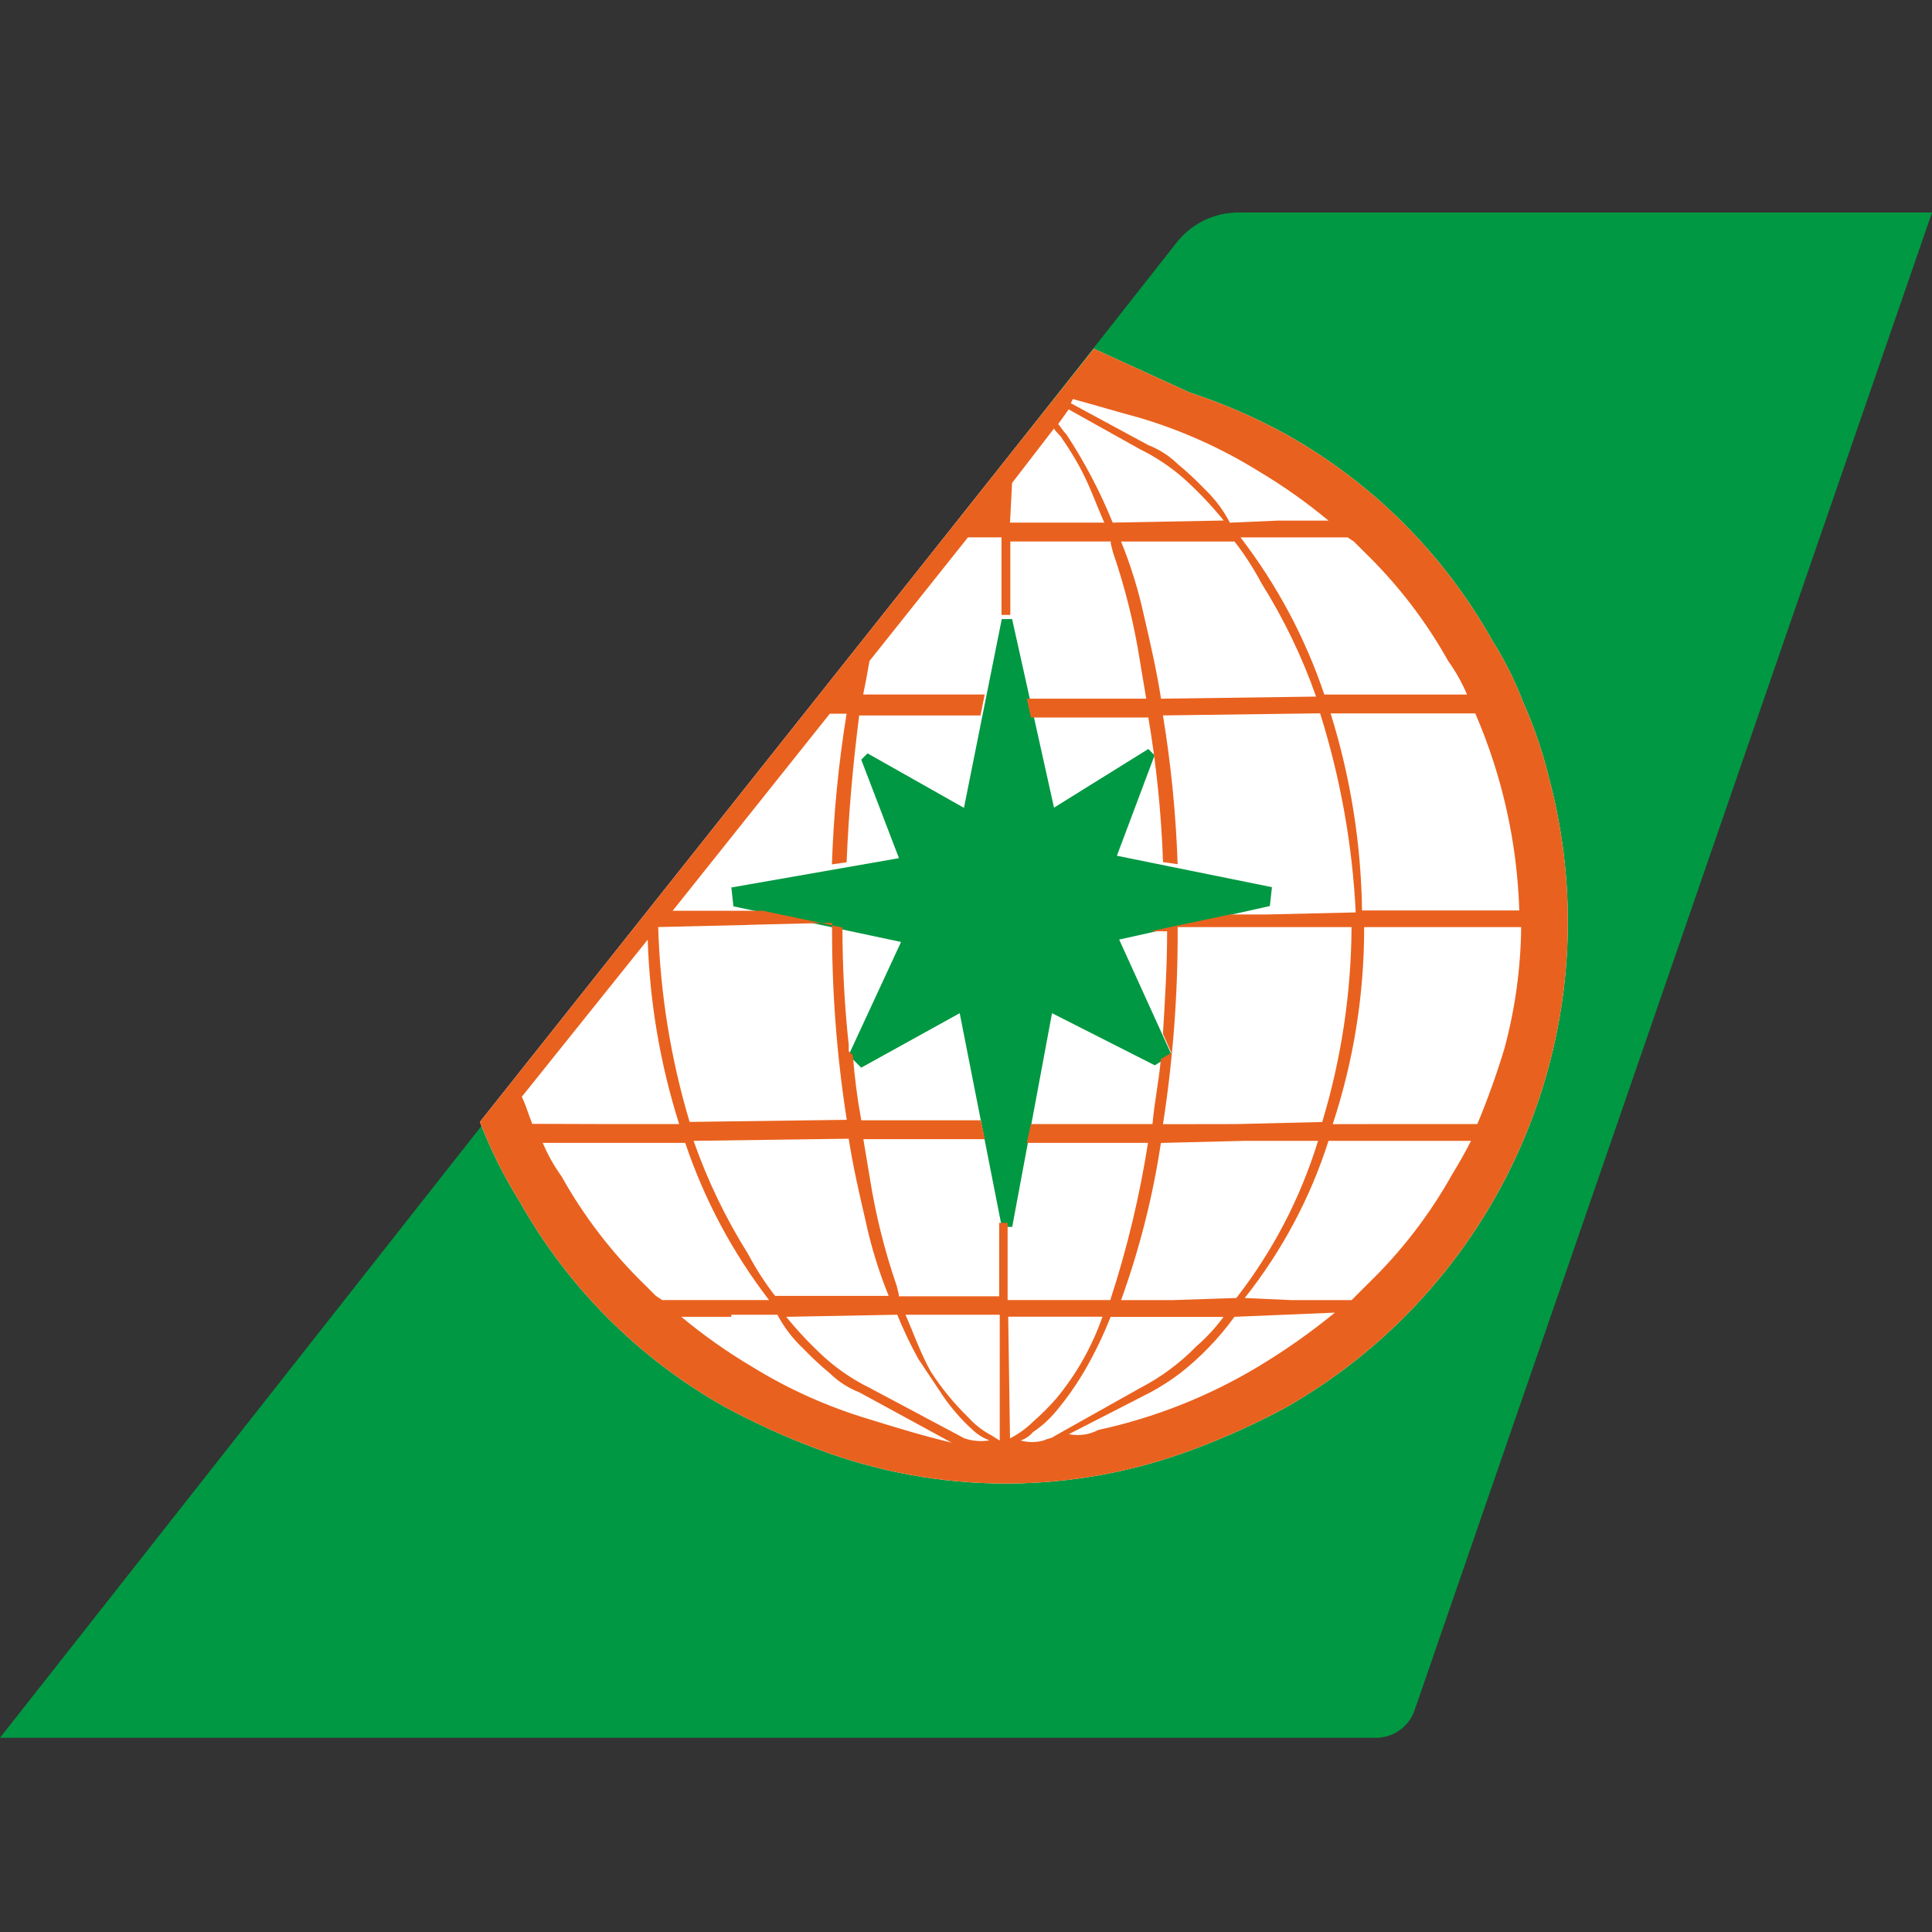 <?xml version="1.0" encoding="UTF-8"?>
<svg width="100px" height="100px" viewBox="0 0 100 100" version="1.1" xmlns="http://www.w3.org/2000/svg" xmlns:xlink="http://www.w3.org/1999/xlink">
    <rect x="0" y="0" width="100" height="100" fill="#333333" stroke="none"/>
    <!-- Generator: Sketch 58 (84663) - https://sketch.com -->
    <title>flight_icon/logo-br</title>
    <desc>Created with Sketch.</desc>
    <g id="flight_icon/logo-br" stroke="none" stroke-width="1" fill="none" fill-rule="evenodd">
        <g id="icon-br" transform="translate(0, 9)">
            <path d="M64.2,2 L100,2 L73.21,79.548 C72.899,80.411 72.067,80.976 71.15,80.948 L0,80.948 L60.846,3.626 C61.635,2.573 62.885,1.967 64.2,2 Z M25.38,49.722 L57.158,9.7 L61.822,11.218 C63.55,11.783 65.221,12.51 66.812,13.388 C71.264,15.888 74.942,19.566 77.442,24.018 C78.091,25.046 78.636,26.136 79.068,27.272 C79.615,28.497 80.051,29.769 80.37,31.072 C83.787,43.77 78.219,57.177 66.812,63.718 C65.273,64.551 63.679,65.276 62.04,65.888 C55.751,68.274 48.807,68.274 42.518,65.888 C40.879,65.276 39.285,64.551 37.746,63.718 C33.294,61.218 29.616,57.54 27.116,53.088 C26.411,52.037 25.828,50.909 25.38,49.726 L25.38,49.722 Z" id="Path_100" fill="#009842" fill-rule="nonzero"></path>
            <path d="M24.838,49.072 L56.616,9.05 L61.606,11.328 C63.334,11.893 65.005,12.62 66.596,13.498 C71.048,15.998 74.726,19.676 77.226,24.128 C77.875,25.156 78.42,26.246 78.852,27.382 C79.399,28.607 79.835,29.879 80.154,31.182 C83.571,43.88 78.003,57.287 66.596,63.828 C65.057,64.661 63.463,65.386 61.824,65.998 C55.535,68.384 48.591,68.384 42.302,65.998 C40.663,65.386 39.069,64.661 37.53,63.828 C33.078,61.328 29.4,57.65 26.9,53.198 C26.085,51.892 25.395,50.512 24.84,49.076 L24.838,49.072 Z" id="Path_101" fill="#FFFFFF"></path>
            <polygon id="Path_102" fill="#009842" points="52.386 23.042 54.556 32.804 59.436 29.768 59.762 30.094 57.81 35.294 65.836 36.92 65.728 37.896 57.928 39.632 60.64 45.598 59.772 46.14 54.452 43.442 52.392 54.504 51.852 54.504 49.674 43.442 44.576 46.262 43.926 45.612 46.638 39.756 37.962 37.912 37.854 36.936 46.53 35.418 44.578 30.32 44.904 29.994 49.894 32.814 51.852 23.042"></polygon>
            <path d="M24.838,49.072 L56.616,9.05 L61.606,11.328 C63.334,11.893 65.005,12.62 66.596,13.498 C71.048,15.998 74.726,19.676 77.226,24.128 C77.875,25.156 78.42,26.246 78.852,27.382 C79.399,28.607 79.835,29.879 80.154,31.182 C83.571,43.88 78.003,57.287 66.596,63.828 C65.057,64.661 63.463,65.386 61.824,65.998 C55.535,68.384 48.591,68.384 42.302,65.998 C40.663,65.386 39.069,64.661 37.53,63.828 C33.078,61.328 29.4,57.65 26.9,53.198 C26.085,51.892 25.395,50.512 24.84,49.076 L24.838,49.072 Z M32.214,50.156 L28.092,50.156 C28.352,50.769 28.679,51.351 29.068,51.892 C30.231,53.974 31.693,55.874 33.406,57.532 L33.948,58.074 L34.274,58.29 L39.806,58.29 C37.92,55.838 36.454,53.089 35.468,50.156 L32.214,50.156 Z M30.814,49.18 L35.152,49.18 C34.173,46.089 33.626,42.877 33.526,39.636 L27.008,47.77 C27.224,48.204 27.334,48.638 27.55,49.17 L30.814,49.18 Z M38.732,38.876 L34.068,38.984 C34.168,42.403 34.714,45.793 35.694,49.07 L43.828,48.962 C43.301,45.588 43.047,42.177 43.068,38.762 L38.73,38.87 L38.732,38.876 Z M37.864,59.158 L35.264,59.158 C36.422,60.121 37.656,60.991 38.952,61.758 C40.849,62.925 42.891,63.836 45.026,64.47 C46.426,64.904 47.846,65.338 49.256,65.67 L44.484,63.07 C43.918,62.849 43.402,62.517 42.966,62.094 C42.475,61.687 42.007,61.252 41.566,60.792 C41.03,60.289 40.581,59.7 40.238,59.05 L37.854,59.05 L37.854,59.158 L37.864,59.158 Z M42.31,58.074 L45.998,58.074 C45.484,56.81 45.083,55.504 44.798,54.17 C44.472,52.77 44.148,51.35 43.93,49.94 L35.9,50.05 C36.619,52.101 37.565,54.065 38.72,55.906 C39.123,56.668 39.591,57.395 40.12,58.076 L42.31,58.074 Z M51.746,59.05 L46.866,59.05 C47.3,60.026 47.626,61.002 48.168,61.978 C48.725,62.846 49.38,63.646 50.12,64.364 C50.431,64.711 50.797,65.004 51.204,65.232 C51.42,65.34 51.53,65.448 51.746,65.558 L51.746,59.05 L51.746,59.05 Z M50.228,64.906 C49.705,64.415 49.236,63.87 48.828,63.28 L47.526,61.328 C47.121,60.59 46.759,59.83 46.442,59.05 L40.694,59.158 C41.324,59.933 42.013,60.659 42.754,61.328 C43.443,61.932 44.209,62.442 45.032,62.846 L49.912,65.446 C50.33,65.589 50.778,65.626 51.214,65.554 C50.843,65.416 50.509,65.193 50.238,64.904 L50.228,64.906 Z M52.278,18.05 L57.158,18.05 C56.724,17.074 56.398,16.098 55.856,15.122 C55.591,14.641 55.301,14.174 54.988,13.722 C54.88,13.506 54.662,13.396 54.554,13.18 L52.384,16 L52.278,18.05 Z M52.278,65.45 C52.72,65.224 53.125,64.931 53.478,64.582 C53.905,64.21 54.306,63.809 54.678,63.382 C55.719,62.125 56.527,60.693 57.064,59.152 L52.184,59.152 L52.278,65.45 Z M52.82,65.558 C53.212,65.668 53.628,65.668 54.02,65.558 C54.236,65.45 54.454,65.45 54.562,65.342 L59.002,62.85 C60.088,62.288 61.077,61.556 61.93,60.68 C62.451,60.227 62.921,59.718 63.33,59.162 L57.484,59.162 C57.116,60.096 56.681,61.003 56.182,61.874 C55.739,62.639 55.231,63.365 54.664,64.044 C54.318,64.461 53.914,64.826 53.464,65.128 C53.294,65.332 53.068,65.483 52.814,65.562 L52.82,65.558 Z M55.206,13.498 C56.149,14.933 56.948,16.458 57.592,18.05 L63.34,17.942 C62.71,17.167 62.021,16.441 61.28,15.772 C60.591,15.167 59.825,14.655 59.002,14.25 L55.314,12.19 L54.772,12.95 C54.88,13.058 54.988,13.276 55.206,13.492 L55.206,13.498 Z M56.838,65.016 C59.744,64.388 62.528,63.289 65.08,61.762 C66.485,60.921 67.827,59.979 69.094,58.942 L63.894,59.158 C63.096,60.262 62.147,61.247 61.074,62.086 C60.593,62.449 60.086,62.776 59.556,63.062 L55.326,65.232 C55.842,65.338 56.378,65.262 56.844,65.016 L56.838,65.016 Z M61.718,19.03 L58.026,19.03 C58.54,20.294 58.941,21.6 59.226,22.934 C59.552,24.334 59.876,25.754 60.094,27.164 L68.12,27.056 C67.401,25.005 66.455,23.041 65.3,21.2 C64.897,20.438 64.429,19.711 63.9,19.03 L61.718,19.03 Z M64.426,50.05 L60.088,50.158 C59.671,52.931 58.981,55.655 58.028,58.292 L60.738,58.292 L63.992,58.184 C65.885,55.753 67.319,52.996 68.222,50.05 L64.426,50.05 Z M63.992,49.182 L68.438,49.074 C69.427,45.803 69.938,42.406 69.956,38.988 L60.956,38.988 C60.973,42.403 60.719,45.813 60.196,49.188 L63.992,49.182 Z M66.162,17.946 L68.762,17.946 C67.604,16.983 66.37,16.113 65.074,15.346 C63.178,14.178 61.136,13.265 59.002,12.63 C57.802,12.304 56.724,11.98 55.532,11.654 L55.424,11.87 L59.438,14.04 C60.004,14.261 60.52,14.593 60.956,15.016 C61.447,15.423 61.915,15.858 62.356,16.318 C62.883,16.821 63.323,17.408 63.658,18.054 L66.152,17.946 L66.162,17.946 Z M66.812,58.294 L69.958,58.294 L70.5,57.752 L70.826,57.426 C72.539,55.768 74.001,53.868 75.164,51.786 C75.49,51.244 75.814,50.702 76.14,50.05 L68.764,50.05 C67.822,53.002 66.353,55.758 64.426,58.184 L66.812,58.292 L66.812,58.294 Z M73.212,27.926 L68.872,27.926 C69.904,31.229 70.452,34.665 70.498,38.126 L78.638,38.126 C78.529,34.613 77.756,31.152 76.36,27.926 L73.212,27.926 Z M71.812,26.95 L75.934,26.95 C75.674,26.337 75.347,25.755 74.958,25.214 C73.795,23.132 72.333,21.232 70.62,19.574 L70.078,19.032 L69.752,18.816 L64.208,18.816 C66.094,21.268 67.56,24.017 68.546,26.95 L71.812,26.95 Z M72.238,49.18 L76.468,49.18 C77,47.903 77.467,46.6 77.868,45.276 C78.422,43.224 78.714,41.111 78.736,38.986 L70.608,38.986 C70.616,42.451 70.067,45.895 68.982,49.186 L72.238,49.18 Z M60.958,35.73 L60.198,35.622 C60.111,33.113 59.858,30.613 59.438,28.138 L53.362,28.138 L53.146,27.162 L59.328,27.162 L59.002,25.21 C58.702,23.292 58.234,21.405 57.602,19.57 L57.494,19.136 L57.494,19.028 L52.294,19.028 L52.294,22.828 L51.838,22.828 L51.838,18.812 L50.102,18.812 L45.004,25.212 C44.896,25.862 44.788,26.412 44.678,26.948 L50.968,26.948 L50.752,28.032 L44.47,28.032 C44.144,30.632 43.928,33.022 43.82,35.632 L43.06,35.74 C43.147,33.126 43.401,30.521 43.82,27.94 L42.952,27.94 L34.818,38.14 L39.482,38.14 L43.604,39.008 C43.604,41.037 43.713,43.065 43.93,45.082 L43.93,45.408 L44.146,45.624 C44.23,46.752 44.375,47.874 44.58,48.986 L50.762,48.986 L50.978,49.962 L44.686,49.962 L45.012,51.914 C45.312,53.832 45.78,55.719 46.412,57.554 L46.52,57.988 L46.52,58.096 L51.72,58.096 L51.72,54.296 L52.154,54.296 L52.154,58.29 L57.468,58.29 C58.335,55.635 58.988,52.915 59.42,50.156 L53.146,50.156 L53.362,49.18 L59.652,49.18 C59.76,47.98 59.978,47.01 60.086,45.818 L60.628,45.492 L60.194,44.516 C60.302,42.672 60.41,41.046 60.41,39.202 L59.542,39.202 L63.664,38.334 L65.508,38.334 L70.172,38.226 C69.999,34.727 69.379,31.264 68.328,27.922 L60.194,28.03 C60.613,30.578 60.867,33.15 60.954,35.73 L60.958,35.73 Z" id="Path_103" fill="#E9611E" fill-rule="nonzero"></path>
        </g>
    </g>
</svg>